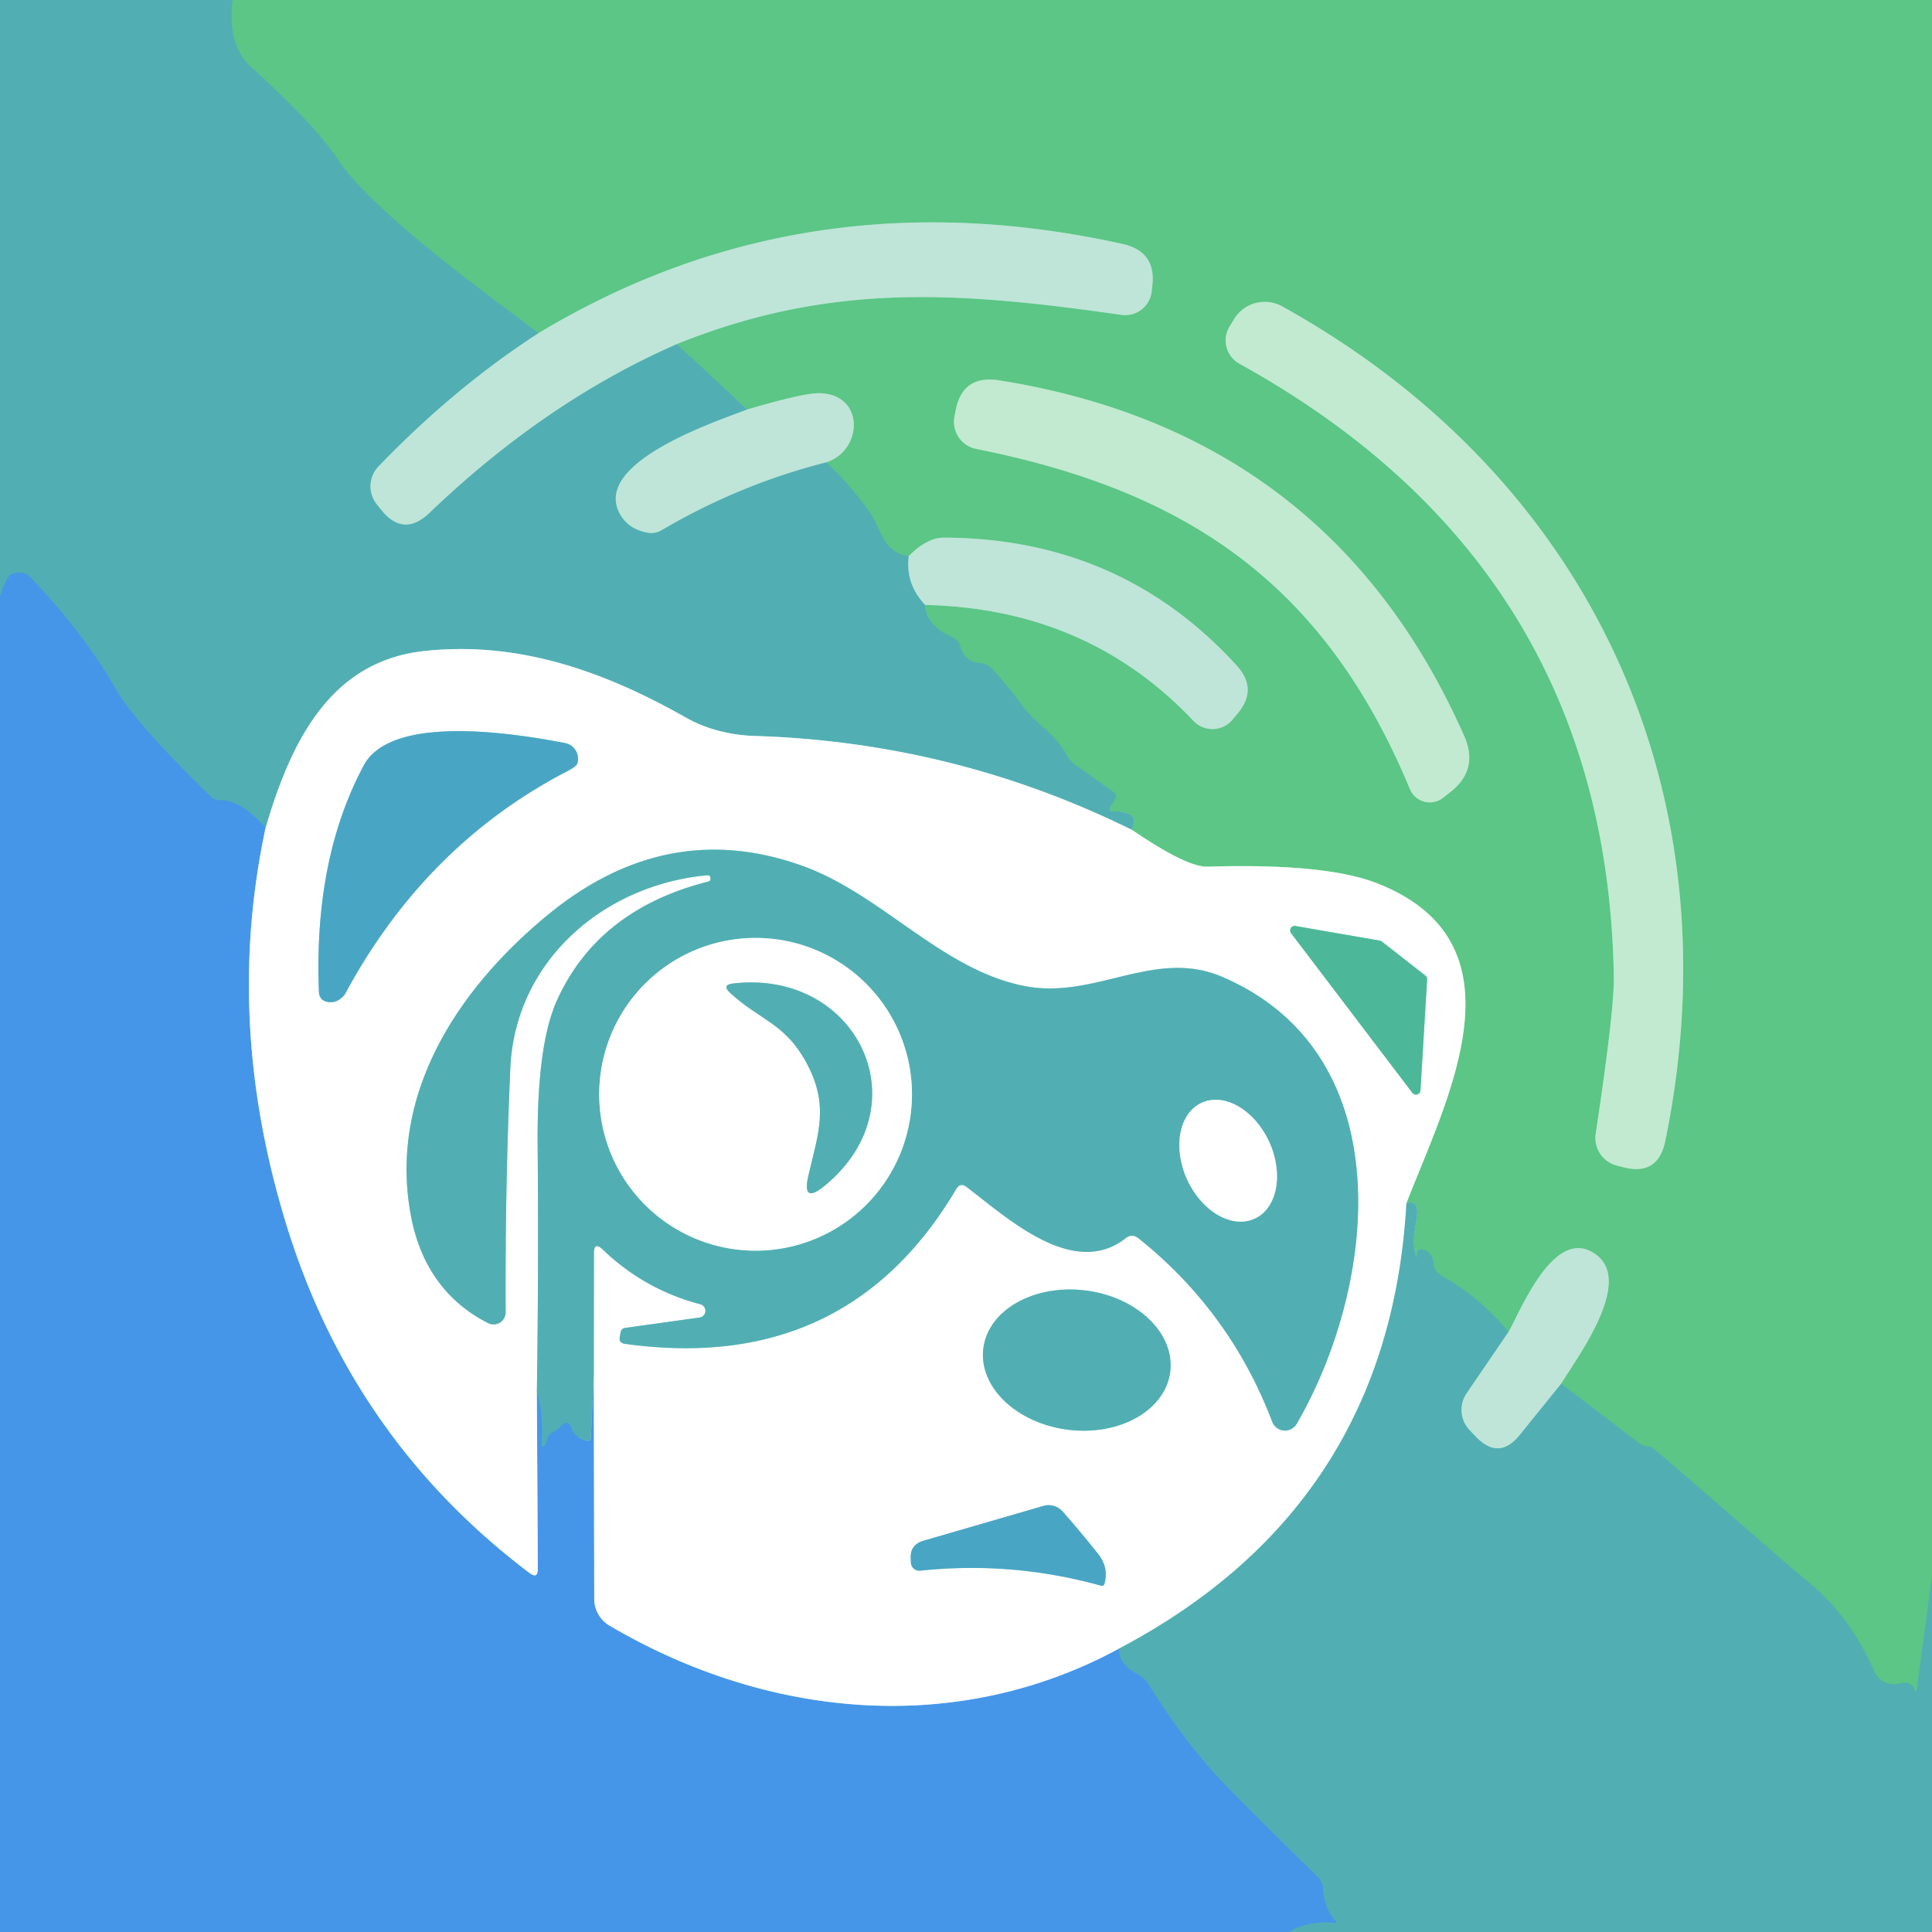 <svg viewBox="0.00 0.00 128.00 128.00" version="1.1" xmlns="http://www.w3.org/2000/svg">
<rect x="0.00" y="0.00" width="128.00" height="128.00" fill="#333333" stroke="none"/>
<g stroke-linecap="butt" fill="none" stroke-width="2.00">
<path d="M 15.41 0.00
  Q 15.07 3.01 16.60 4.40
  Q 20.87 8.27 22.36 10.52
  Q 24.24 13.35 31.26 18.73
  Q 33.44 20.40 35.70 22.06" stroke="#56bb9c"></path>
<path d="M 35.70 22.06
  Q 30.13 25.66 25.08 30.90
  A 1.90 1.90 0.0 0 0 24.95 33.39
  L 25.23 33.74
  Q 26.72 35.64 28.46 33.97
  Q 36.18 26.58 44.85 22.79" stroke="#88cac6"></path>
<path d="M 44.85 22.79
  L 49.51 27.13" stroke="#56bb9c"></path>
<path d="M 49.51 27.13
  C 47.50 27.91 39.11 30.66 41.10 34.10
  Q 41.67 35.07 42.91 35.29
  A 1.35 1.33 34.2 0 0 43.84 35.12
  Q 49.01 32.08 54.77 30.62" stroke="#88cac6"></path>
<path d="M 54.77 30.62
  Q 56.42 32.22 57.69 34.03
  C 58.38 35.01 58.47 36.59 60.21 36.84" stroke="#56bb9c"></path>
<path d="M 60.21 36.84
  Q 59.97 38.68 61.30 40.08" stroke="#88cac6"></path>
<path d="M 61.30 40.08
  Q 61.42 41.48 63.04 42.18
  Q 63.49 42.38 63.64 42.85
  Q 63.94 43.85 64.94 43.92
  Q 65.42 43.96 65.74 44.31
  Q 66.84 45.53 67.81 46.84
  C 68.66 47.99 69.88 48.56 70.65 49.98
  Q 70.88 50.42 71.28 50.70
  L 73.76 52.46
  Q 74.07 52.68 73.87 53.00
  L 73.62 53.37
  Q 73.36 53.79 73.86 53.76
  Q 74.36 53.73 74.80 53.92
  Q 75.21 54.09 75.12 54.52
  L 75.01 54.99" stroke="#56bb9c"></path>
<path d="M 75.01 54.99
  Q 63.22 49.17 50.00 48.76
  C 48.50 48.71 46.88 48.36 45.42 47.53
  C 40.03 44.48 34.33 42.44 28.05 43.14
  C 21.76 43.85 19.23 49.32 17.60 54.83" stroke="#a8d7d9"></path>
<path d="M 17.60 54.83
  Q 15.88 52.98 14.65 53.02
  Q 14.22 53.04 13.91 52.73
  Q 8.88 47.81 7.64 45.61
  Q 5.60 42.01 1.97 38.20
  A 1.20 0.93 -29.0 0 0 0.80 38.02
  Q 0.42 38.16 0.00 39.52" stroke="#4ba3ce"></path>
<path d="M 128.00 104.48
  L 126.99 111.95
  Q 126.95 112.24 126.85 111.95
  Q 126.76 111.66 126.44 111.53
  A 0.62 0.61 -41.9 0 0 126.01 111.51
  C 125.25 111.75 124.49 111.44 124.15 110.68
  Q 122.52 107.00 119.74 104.76
  C 117.78 103.16 109.54 95.84 109.32 95.84
  Q 108.89 95.85 108.54 95.58
  L 103.43 91.67" stroke="#56bb9c"></path>
<path d="M 103.43 91.67
  C 104.52 89.89 108.19 84.99 105.78 83.15
  C 103.07 81.08 100.85 86.60 99.94 88.25" stroke="#8dd6af"></path>
<path d="M 99.94 88.25
  Q 98.02 85.91 95.46 84.49
  Q 95.01 84.23 94.97 83.72
  Q 94.91 82.95 94.24 82.77
  A 0.29 0.27 18.0 0 0 93.91 82.93
  Q 93.86 83.06 93.86 83.20
  Q 93.86 83.35 93.81 83.20
  Q 93.54 82.43 93.82 80.99
  Q 94.13 79.42 93.18 79.71" stroke="#56bb9c"></path>
<path d="M 93.18 79.71
  C 95.86 72.79 101.33 62.51 91.26 58.53
  Q 87.84 57.18 79.99 57.42
  Q 78.64 57.46 75.01 54.99" stroke="#ade3c2"></path>
<path d="M 61.30 40.08
  Q 72.05 40.32 79.07 47.76
  A 1.73 1.73 0.0 0 0 81.64 47.70
  L 81.98 47.29
  Q 83.37 45.66 81.93 44.09
  Q 74.25 35.66 62.53 35.62
  Q 61.42 35.62 60.21 36.84" stroke="#8dd6af"></path>
<path d="M 54.77 30.62
  C 57.17 29.84 57.32 26.08 54.26 26.05
  Q 53.21 26.04 49.51 27.13" stroke="#8dd6af"></path>
<path d="M 44.85 22.79
  C 55.07 18.68 63.54 19.33 74.29 20.86
  A 1.77 1.76 7.6 0 0 76.30 19.33
  L 76.34 18.97
  Q 76.63 16.66 74.36 16.16
  Q 53.26 11.50 35.70 22.06" stroke="#8dd6af"></path>
<path d="M 110.33 75.59
  C 115.06 52.56 105.45 31.67 84.95 20.30
  A 2.38 2.37 30.0 0 0 81.76 21.15
  L 81.46 21.64
  A 1.77 1.76 30.1 0 0 82.12 24.10
  Q 106.49 37.58 106.92 64.74
  Q 106.95 66.95 105.72 75.11
  A 1.89 1.89 0.0 0 0 107.11 77.22
  L 107.54 77.33
  Q 109.85 77.93 110.33 75.59" stroke="#8ed8ab"></path>
<path d="M 64.67 29.74
  C 78.48 32.49 87.70 38.53 93.41 52.28
  A 1.43 1.43 0.0 0 0 95.62 52.85
  L 96.09 52.48
  Q 97.99 50.98 97.01 48.77
  Q 88.14 28.69 66.20 25.20
  Q 63.73 24.81 63.30 27.27
  L 63.23 27.64
  A 1.83 1.83 0.0 0 0 64.67 29.74" stroke="#8ed8ab"></path>
<path d="M 17.60 54.83
  Q 14.84 67.67 18.95 81.06
  Q 23.31 95.33 35.09 104.22
  Q 35.63 104.62 35.63 103.95
  L 35.57 92.18" stroke="#a2cbf4"></path>
<path d="M 35.57 92.18
  Q 36.05 93.81 35.88 95.68
  Q 35.85 95.99 36.07 95.77
  Q 36.19 95.65 36.22 95.44
  Q 36.29 95.04 36.65 94.86
  Q 36.96 94.70 37.18 94.47
  Q 37.64 93.99 37.87 94.62
  Q 38.09 95.25 38.89 95.45
  Q 39.13 95.52 39.14 95.27
  L 39.34 91.02" stroke="#4ba3ce"></path>
<path d="M 39.34 91.02
  L 39.37 105.93
  A 2.06 2.06 0.0 0 0 40.38 107.70
  C 50.57 113.70 63.11 115.19 74.15 109.22" stroke="#a2cbf4"></path>
<path d="M 74.15 109.22
  Q 74.10 110.25 75.34 110.89
  Q 75.84 111.16 76.14 111.64
  Q 78.61 115.67 81.64 118.73
  Q 84.39 121.51 87.24 124.28
  Q 87.64 124.66 87.67 125.21
  Q 87.74 126.45 88.51 127.29
  Q 88.62 127.41 88.45 127.40
  Q 86.73 127.23 85.36 128.00" stroke="#4ba3ce"></path>
<path d="M 93.18 79.71
  Q 92.06 99.77 74.15 109.22" stroke="#a8d7d9"></path>
<path d="M 39.34 91.02
  L 39.35 83.04
  Q 39.35 82.23 39.94 82.79
  Q 42.70 85.44 46.40 86.41
  A 0.45 0.45 0.0 0 1 46.35 87.29
  L 41.40 87.98
  A 0.35 0.33 -87.3 0 0 41.12 88.25
  L 41.06 88.58
  Q 40.99 88.97 41.39 89.03
  Q 56.07 91.08 63.35 78.78
  Q 63.62 78.32 64.04 78.64
  C 66.77 80.72 71.12 84.74 74.57 82.04
  Q 75.00 81.70 75.43 82.04
  Q 81.52 86.91 84.29 94.20
  A 0.90 0.90 0.0 0 0 85.91 94.33
  C 91.24 85.14 92.94 69.82 80.95 64.71
  C 76.48 62.81 72.55 66.24 67.89 65.33
  C 62.38 64.26 58.41 59.23 53.12 57.35
  Q 44.16 54.16 36.31 60.60
  C 30.34 65.50 25.70 72.52 27.23 80.57
  C 27.83 83.76 29.50 86.22 32.34 87.66
  A 0.80 0.80 0.0 0 0 33.50 86.94
  Q 33.46 78.74 33.81 70.77
  C 34.13 63.64 40.02 58.62 46.84 57.99
  Q 47.04 57.97 47.07 58.16
  L 47.07 58.17
  Q 47.10 58.37 46.91 58.41
  Q 39.61 60.26 36.89 66.30
  Q 35.56 69.27 35.62 75.90
  Q 35.69 84.06 35.57 92.18" stroke="#a8d7d9"></path>
<path d="M 22.85 65.87
  Q 28.18 55.97 37.59 51.09
  Q 38.19 50.78 38.25 50.58
  A 1.06 1.06 0.0 0 0 37.44 49.23
  C 34.12 48.59 25.94 47.27 24.10 50.71
  Q 20.78 56.92 21.13 65.72
  Q 21.16 66.28 21.71 66.38
  Q 22.32 66.49 22.80 65.94
  A 0.37 0.03 -49.7 0 0 22.85 65.87" stroke="#a4d3e2"></path>
<path d="M 91.55 62.38
  A 0.30 0.30 0.0 0 0 91.42 62.32
  L 85.83 61.35
  A 0.30 0.30 0.0 0 0 85.54 61.83
  L 93.57 72.40
  A 0.30 0.30 0.0 0 0 94.11 72.24
  L 94.55 64.90
  A 0.30 0.30 0.0 0 0 94.44 64.64
  L 91.55 62.38" stroke="#a6dccc"></path>
<path d="M 77.532 90.881
  A 6.24 4.65 7.1 0 0 71.915 85.496
  A 6.24 4.65 7.1 0 0 65.148 89.339
  A 6.24 4.65 7.1 0 0 70.765 94.724
  A 6.24 4.65 7.1 0 0 77.532 90.881" stroke="#a8d7d9"></path>
<path d="M 72.96 105.06
  A 0.17 0.17 0.0 0 0 73.17 104.94
  Q 73.47 103.86 72.76 102.96
  Q 71.52 101.40 70.40 100.14
  A 1.24 1.23 61.0 0 0 69.13 99.77
  L 61.18 102.08
  Q 60.28 102.34 60.34 103.28
  L 60.35 103.54
  A 0.56 0.56 0.0 0 0 60.97 104.06
  Q 67.09 103.42 72.96 105.06" stroke="#a4d3e2"></path>
<path d="M 60.42 72.50
  A 10.36 10.36 0.0 0 0 50.06 62.14
  A 10.36 10.36 0.0 0 0 39.70 72.50
  A 10.36 10.36 0.0 0 0 50.06 82.86
  A 10.36 10.36 0.0 0 0 60.42 72.50" stroke="#a8d7d9"></path>
<path d="M 83.12 80.74
  A 4.22 2.99 65.5 0 0 84.091 75.66
  A 4.22 2.99 65.5 0 0 79.62 73.06
  A 4.22 2.99 65.5 0 0 78.649 78.14
  A 4.22 2.99 65.5 0 0 83.12 80.74" stroke="#a8d7d9"></path>
<path d="M 53.39 70.34
  C 54.97 73.21 54.21 75.07 53.56 77.88
  Q 53.10 79.83 54.65 78.55
  C 61.17 73.17 56.73 64.19 48.56 65.16
  Q 47.81 65.25 48.36 65.77
  C 50.34 67.60 51.96 67.76 53.39 70.34" stroke="#a8d7d9"></path>
<path d="M 99.94 88.25
  L 97.17 92.31
  A 1.94 1.94 0.0 0 0 97.38 94.76
  L 97.80 95.20
  Q 99.32 96.77 100.69 95.06
  L 103.43 91.67" stroke="#88cac6"></path>
</g>
<path d="M 0.00 0.00
  L 15.41 0.00
  Q 15.07 3.01 16.60 4.40
  Q 20.87 8.27 22.36 10.52
  Q 24.24 13.35 31.26 18.73
  Q 33.44 20.40 35.70 22.06
  Q 30.13 25.66 25.08 30.90
  A 1.90 1.90 0.0 0 0 24.95 33.39
  L 25.23 33.74
  Q 26.72 35.64 28.46 33.97
  Q 36.18 26.58 44.85 22.79
  L 49.51 27.13
  C 47.50 27.91 39.11 30.66 41.10 34.10
  Q 41.67 35.07 42.91 35.29
  A 1.35 1.33 34.2 0 0 43.84 35.12
  Q 49.01 32.08 54.77 30.62
  Q 56.42 32.22 57.69 34.03
  C 58.38 35.01 58.47 36.59 60.21 36.84
  Q 59.97 38.68 61.30 40.08
  Q 61.42 41.48 63.04 42.18
  Q 63.49 42.38 63.64 42.85
  Q 63.94 43.85 64.94 43.92
  Q 65.42 43.96 65.74 44.31
  Q 66.84 45.53 67.81 46.84
  C 68.66 47.99 69.88 48.56 70.65 49.98
  Q 70.88 50.42 71.28 50.70
  L 73.76 52.46
  Q 74.07 52.68 73.87 53.00
  L 73.62 53.37
  Q 73.36 53.79 73.86 53.76
  Q 74.36 53.73 74.80 53.92
  Q 75.21 54.09 75.12 54.52
  L 75.01 54.99
  Q 63.22 49.17 50.00 48.76
  C 48.50 48.71 46.88 48.36 45.42 47.53
  C 40.03 44.48 34.33 42.44 28.05 43.14
  C 21.76 43.85 19.23 49.32 17.60 54.83
  Q 15.88 52.98 14.65 53.02
  Q 14.22 53.04 13.91 52.73
  Q 8.88 47.81 7.64 45.61
  Q 5.60 42.01 1.97 38.20
  A 1.20 0.93 -29.0 0 0 0.80 38.02
  Q 0.42 38.16 0.00 39.52
  L 0.00 0.00
  Z" fill="#51afb3"></path>
<path d="M 15.41 0.00
  L 128.00 0.00
  L 128.00 104.48
  L 126.99 111.95
  Q 126.95 112.24 126.85 111.95
  Q 126.76 111.66 126.44 111.53
  A 0.62 0.61 -41.9 0 0 126.01 111.51
  C 125.25 111.75 124.49 111.44 124.15 110.68
  Q 122.52 107.00 119.74 104.76
  C 117.78 103.16 109.54 95.84 109.32 95.84
  Q 108.89 95.85 108.54 95.58
  L 103.43 91.67
  C 104.52 89.89 108.19 84.99 105.78 83.15
  C 103.07 81.08 100.85 86.60 99.94 88.25
  Q 98.02 85.91 95.46 84.49
  Q 95.01 84.23 94.97 83.72
  Q 94.91 82.95 94.24 82.77
  A 0.29 0.27 18.0 0 0 93.91 82.93
  Q 93.86 83.06 93.86 83.20
  Q 93.86 83.35 93.81 83.20
  Q 93.54 82.43 93.82 80.99
  Q 94.13 79.42 93.18 79.71
  C 95.86 72.79 101.33 62.51 91.26 58.53
  Q 87.84 57.18 79.99 57.42
  Q 78.64 57.46 75.01 54.99
  L 75.12 54.52
  Q 75.21 54.09 74.80 53.92
  Q 74.36 53.73 73.86 53.76
  Q 73.36 53.79 73.62 53.37
  L 73.87 53.00
  Q 74.07 52.68 73.76 52.46
  L 71.28 50.70
  Q 70.88 50.42 70.65 49.98
  C 69.88 48.56 68.66 47.99 67.81 46.84
  Q 66.84 45.53 65.74 44.31
  Q 65.42 43.96 64.94 43.92
  Q 63.94 43.85 63.64 42.85
  Q 63.49 42.38 63.04 42.18
  Q 61.42 41.48 61.30 40.08
  Q 72.05 40.32 79.07 47.76
  A 1.73 1.73 0.0 0 0 81.64 47.70
  L 81.98 47.29
  Q 83.37 45.66 81.93 44.09
  Q 74.25 35.66 62.53 35.62
  Q 61.42 35.62 60.21 36.84
  C 58.47 36.59 58.38 35.01 57.69 34.03
  Q 56.42 32.22 54.77 30.62
  C 57.17 29.84 57.32 26.08 54.26 26.05
  Q 53.21 26.04 49.51 27.13
  L 44.85 22.79
  C 55.07 18.68 63.54 19.33 74.29 20.86
  A 1.77 1.76 7.6 0 0 76.30 19.33
  L 76.34 18.97
  Q 76.63 16.66 74.36 16.16
  Q 53.26 11.50 35.70 22.06
  Q 33.44 20.40 31.26 18.73
  Q 24.24 13.35 22.36 10.52
  Q 20.87 8.27 16.60 4.40
  Q 15.07 3.01 15.41 0.00
  Z
  M 110.33 75.59
  C 115.06 52.56 105.45 31.67 84.95 20.30
  A 2.38 2.37 30.0 0 0 81.76 21.15
  L 81.46 21.64
  A 1.77 1.76 30.1 0 0 82.12 24.10
  Q 106.49 37.58 106.92 64.74
  Q 106.95 66.95 105.72 75.11
  A 1.89 1.89 0.0 0 0 107.11 77.22
  L 107.54 77.33
  Q 109.85 77.93 110.33 75.59
  Z
  M 64.67 29.74
  C 78.48 32.49 87.70 38.53 93.41 52.28
  A 1.43 1.43 0.0 0 0 95.62 52.85
  L 96.09 52.48
  Q 97.99 50.98 97.01 48.77
  Q 88.14 28.69 66.20 25.20
  Q 63.73 24.81 63.30 27.27
  L 63.23 27.64
  A 1.83 1.83 0.0 0 0 64.67 29.74
  Z" fill="#5bc685"></path>
<path d="M 44.85 22.79
  Q 36.18 26.58 28.46 33.97
  Q 26.72 35.64 25.23 33.74
  L 24.95 33.39
  A 1.90 1.90 0.0 0 1 25.08 30.90
  Q 30.13 25.66 35.70 22.06
  Q 53.26 11.50 74.36 16.16
  Q 76.63 16.66 76.34 18.97
  L 76.30 19.33
  A 1.77 1.76 7.6 0 1 74.29 20.86
  C 63.54 19.33 55.07 18.68 44.85 22.79
  Z" fill="#bee5d8"></path>
<path d="M 84.95 20.30
  C 105.45 31.67 115.06 52.56 110.33 75.59
  Q 109.85 77.93 107.54 77.33
  L 107.11 77.22
  A 1.89 1.89 0.0 0 1 105.72 75.11
  Q 106.95 66.95 106.92 64.74
  Q 106.49 37.58 82.12 24.10
  A 1.77 1.76 30.1 0 1 81.46 21.64
  L 81.76 21.15
  A 2.38 2.37 30.0 0 1 84.95 20.30
  Z" fill="#c1ead0"></path>
<path d="M 93.41 52.28
  C 87.70 38.53 78.48 32.49 64.67 29.74
  A 1.83 1.83 0.0 0 1 63.23 27.64
  L 63.30 27.27
  Q 63.73 24.81 66.20 25.20
  Q 88.14 28.69 97.01 48.77
  Q 97.99 50.98 96.09 52.48
  L 95.62 52.85
  A 1.43 1.43 0.0 0 1 93.41 52.28
  Z" fill="#c1ead0"></path>
<path d="M 54.77 30.62
  Q 49.01 32.08 43.84 35.12
  A 1.35 1.33 34.2 0 1 42.91 35.29
  Q 41.67 35.07 41.10 34.10
  C 39.11 30.66 47.50 27.91 49.51 27.13
  Q 53.21 26.04 54.26 26.05
  C 57.32 26.08 57.17 29.84 54.77 30.62
  Z" fill="#bee5d8"></path>
<path d="M 61.30 40.08
  Q 59.97 38.68 60.21 36.84
  Q 61.42 35.62 62.53 35.62
  Q 74.25 35.66 81.93 44.09
  Q 83.37 45.66 81.98 47.29
  L 81.64 47.70
  A 1.73 1.73 0.0 0 1 79.07 47.76
  Q 72.05 40.32 61.30 40.08
  Z" fill="#bee5d8"></path>
<path d="M 17.60 54.83
  Q 14.84 67.67 18.95 81.06
  Q 23.31 95.33 35.09 104.22
  Q 35.63 104.62 35.63 103.95
  L 35.57 92.18
  Q 36.05 93.81 35.88 95.68
  Q 35.85 95.99 36.07 95.77
  Q 36.19 95.65 36.22 95.44
  Q 36.29 95.04 36.65 94.86
  Q 36.96 94.70 37.18 94.47
  Q 37.64 93.99 37.87 94.62
  Q 38.09 95.25 38.89 95.45
  Q 39.13 95.52 39.14 95.27
  L 39.34 91.02
  L 39.37 105.93
  A 2.06 2.06 0.0 0 0 40.38 107.70
  C 50.57 113.70 63.11 115.19 74.15 109.22
  Q 74.10 110.25 75.34 110.89
  Q 75.84 111.16 76.14 111.64
  Q 78.61 115.67 81.64 118.73
  Q 84.39 121.51 87.24 124.28
  Q 87.64 124.66 87.67 125.21
  Q 87.74 126.45 88.51 127.29
  Q 88.62 127.41 88.45 127.40
  Q 86.73 127.23 85.36 128.00
  L 0.00 128.00
  L 0.00 39.52
  Q 0.42 38.16 0.80 38.02
  A 1.20 0.93 -29.0 0 1 1.97 38.20
  Q 5.60 42.01 7.64 45.61
  Q 8.88 47.81 13.91 52.73
  Q 14.22 53.04 14.65 53.02
  Q 15.88 52.98 17.60 54.83
  Z" fill="#4596e9"></path>
<path d="M 75.01 54.99
  Q 78.64 57.46 79.99 57.42
  Q 87.84 57.18 91.26 58.53
  C 101.33 62.51 95.86 72.79 93.18 79.71
  Q 92.06 99.77 74.15 109.22
  C 63.11 115.19 50.57 113.70 40.38 107.70
  A 2.06 2.06 0.0 0 1 39.37 105.93
  L 39.34 91.02
  L 39.35 83.04
  Q 39.35 82.23 39.94 82.79
  Q 42.70 85.44 46.40 86.41
  A 0.45 0.45 0.0 0 1 46.35 87.29
  L 41.40 87.98
  A 0.35 0.33 -87.3 0 0 41.12 88.25
  L 41.06 88.58
  Q 40.99 88.97 41.39 89.03
  Q 56.07 91.08 63.35 78.78
  Q 63.62 78.32 64.04 78.64
  C 66.77 80.72 71.12 84.74 74.57 82.04
  Q 75.00 81.70 75.43 82.04
  Q 81.52 86.91 84.29 94.20
  A 0.90 0.90 0.0 0 0 85.91 94.33
  C 91.24 85.14 92.94 69.82 80.95 64.71
  C 76.48 62.81 72.55 66.24 67.89 65.33
  C 62.38 64.26 58.41 59.23 53.12 57.35
  Q 44.16 54.16 36.31 60.60
  C 30.34 65.50 25.70 72.52 27.23 80.57
  C 27.83 83.76 29.50 86.22 32.34 87.66
  A 0.80 0.80 0.0 0 0 33.50 86.94
  Q 33.46 78.74 33.81 70.77
  C 34.13 63.64 40.02 58.62 46.84 57.99
  Q 47.04 57.97 47.07 58.16
  L 47.07 58.17
  Q 47.10 58.37 46.91 58.41
  Q 39.61 60.26 36.89 66.30
  Q 35.56 69.27 35.62 75.90
  Q 35.69 84.06 35.57 92.18
  L 35.63 103.95
  Q 35.63 104.62 35.09 104.22
  Q 23.31 95.33 18.95 81.06
  Q 14.84 67.67 17.60 54.83
  C 19.23 49.32 21.76 43.85 28.05 43.14
  C 34.33 42.44 40.03 44.48 45.42 47.53
  C 46.88 48.36 48.50 48.71 50.00 48.76
  Q 63.22 49.17 75.01 54.99
  Z
  M 22.85 65.87
  Q 28.18 55.97 37.59 51.09
  Q 38.19 50.78 38.25 50.58
  A 1.06 1.06 0.0 0 0 37.44 49.23
  C 34.12 48.59 25.94 47.27 24.10 50.71
  Q 20.78 56.92 21.13 65.72
  Q 21.16 66.28 21.71 66.38
  Q 22.32 66.49 22.80 65.94
  A 0.37 0.03 -49.7 0 0 22.85 65.87
  Z
  M 91.55 62.38
  A 0.30 0.30 0.0 0 0 91.42 62.32
  L 85.83 61.35
  A 0.30 0.30 0.0 0 0 85.54 61.83
  L 93.57 72.40
  A 0.30 0.30 0.0 0 0 94.11 72.24
  L 94.55 64.90
  A 0.30 0.30 0.0 0 0 94.44 64.64
  L 91.55 62.38
  Z
  M 77.532 90.881
  A 6.24 4.65 7.1 0 0 71.915 85.496
  A 6.24 4.65 7.1 0 0 65.148 89.339
  A 6.24 4.65 7.1 0 0 70.765 94.724
  A 6.24 4.65 7.1 0 0 77.532 90.881
  Z
  M 72.96 105.06
  A 0.17 0.17 0.0 0 0 73.17 104.94
  Q 73.47 103.86 72.76 102.96
  Q 71.52 101.40 70.40 100.14
  A 1.24 1.23 61.0 0 0 69.13 99.77
  L 61.18 102.08
  Q 60.28 102.34 60.34 103.28
  L 60.35 103.54
  A 0.56 0.56 0.0 0 0 60.97 104.06
  Q 67.09 103.42 72.96 105.06
  Z" fill="#ffffff"></path>
<path d="M 22.85 65.87
  A 0.37 0.03 -49.7 0 1 22.80 65.94
  Q 22.32 66.49 21.71 66.38
  Q 21.16 66.28 21.13 65.72
  Q 20.78 56.92 24.10 50.71
  C 25.94 47.27 34.12 48.59 37.44 49.23
  A 1.06 1.06 0.0 0 1 38.25 50.58
  Q 38.19 50.78 37.59 51.09
  Q 28.18 55.97 22.85 65.87
  Z" fill="#48a6c4"></path>
<path d="M 39.34 91.02
  L 39.14 95.27
  Q 39.13 95.52 38.89 95.45
  Q 38.09 95.25 37.87 94.62
  Q 37.64 93.99 37.18 94.47
  Q 36.96 94.70 36.65 94.86
  Q 36.29 95.04 36.22 95.44
  Q 36.19 95.65 36.07 95.77
  Q 35.85 95.99 35.88 95.68
  Q 36.05 93.81 35.57 92.18
  Q 35.69 84.06 35.62 75.90
  Q 35.56 69.27 36.89 66.30
  Q 39.61 60.26 46.91 58.41
  Q 47.10 58.37 47.07 58.17
  L 47.07 58.16
  Q 47.04 57.97 46.84 57.99
  C 40.02 58.62 34.13 63.64 33.81 70.77
  Q 33.46 78.74 33.50 86.94
  A 0.80 0.80 0.0 0 1 32.34 87.66
  C 29.50 86.22 27.83 83.76 27.23 80.57
  C 25.70 72.52 30.34 65.50 36.31 60.60
  Q 44.16 54.16 53.12 57.35
  C 58.41 59.23 62.38 64.26 67.89 65.33
  C 72.55 66.24 76.48 62.81 80.95 64.71
  C 92.94 69.82 91.24 85.14 85.91 94.33
  A 0.90 0.90 0.0 0 1 84.29 94.20
  Q 81.52 86.91 75.43 82.04
  Q 75.00 81.70 74.57 82.04
  C 71.12 84.74 66.77 80.72 64.04 78.64
  Q 63.62 78.32 63.35 78.78
  Q 56.07 91.08 41.39 89.03
  Q 40.99 88.97 41.06 88.58
  L 41.12 88.25
  A 0.35 0.33 -87.3 0 1 41.40 87.98
  L 46.35 87.29
  A 0.45 0.45 0.0 0 0 46.40 86.41
  Q 42.70 85.44 39.94 82.79
  Q 39.35 82.23 39.35 83.04
  L 39.34 91.02
  Z
  M 60.42 72.50
  A 10.36 10.36 0.0 0 0 50.06 62.14
  A 10.36 10.36 0.0 0 0 39.70 72.50
  A 10.36 10.36 0.0 0 0 50.06 82.86
  A 10.36 10.36 0.0 0 0 60.42 72.50
  Z
  M 83.12 80.74
  A 4.22 2.99 65.5 0 0 84.091 75.66
  A 4.22 2.99 65.5 0 0 79.62 73.06
  A 4.22 2.99 65.5 0 0 78.649 78.14
  A 4.22 2.99 65.5 0 0 83.12 80.74
  Z" fill="#51afb3"></path>
<path d="M 91.55 62.38
  L 94.44 64.64
  A 0.30 0.30 0.0 0 1 94.55 64.90
  L 94.11 72.24
  A 0.30 0.30 0.0 0 1 93.57 72.40
  L 85.54 61.83
  A 0.30 0.30 0.0 0 1 85.83 61.35
  L 91.42 62.32
  A 0.30 0.30 0.0 0 1 91.55 62.38
  Z" fill="#4cb899"></path>
<path d="M 60.42 72.50
  A 10.36 10.36 0.0 0 1 50.06 82.86
  A 10.36 10.36 0.0 0 1 39.70 72.50
  A 10.36 10.36 0.0 0 1 50.06 62.14
  A 10.36 10.36 0.0 0 1 60.42 72.50
  Z
  M 53.39 70.34
  C 54.97 73.21 54.21 75.07 53.56 77.88
  Q 53.10 79.83 54.65 78.55
  C 61.17 73.17 56.73 64.19 48.56 65.16
  Q 47.81 65.25 48.36 65.77
  C 50.34 67.60 51.96 67.76 53.39 70.34
  Z" fill="#ffffff"></path>
<path d="M 53.39 70.34
  C 51.96 67.76 50.34 67.60 48.36 65.77
  Q 47.81 65.25 48.56 65.16
  C 56.73 64.19 61.17 73.17 54.65 78.55
  Q 53.10 79.83 53.56 77.88
  C 54.21 75.07 54.97 73.21 53.39 70.34
  Z" fill="#51afb3"></path>
<ellipse ry="2.99" rx="4.22" transform="translate(81.37,76.90) rotate(65.5)" cy="0.00" cx="0.00" fill="#ffffff"></ellipse>
<path d="M 93.18 79.71
  Q 94.13 79.42 93.82 80.99
  Q 93.54 82.43 93.81 83.20
  Q 93.86 83.35 93.86 83.20
  Q 93.86 83.06 93.91 82.93
  A 0.29 0.27 18.0 0 1 94.24 82.77
  Q 94.91 82.95 94.97 83.72
  Q 95.01 84.23 95.46 84.49
  Q 98.02 85.91 99.94 88.25
  L 97.17 92.31
  A 1.94 1.94 0.0 0 0 97.38 94.76
  L 97.80 95.20
  Q 99.32 96.77 100.69 95.06
  L 103.43 91.67
  L 108.54 95.58
  Q 108.89 95.85 109.32 95.84
  C 109.54 95.84 117.78 103.16 119.74 104.76
  Q 122.52 107.00 124.15 110.68
  C 124.49 111.44 125.25 111.75 126.01 111.51
  A 0.62 0.61 -41.9 0 1 126.44 111.53
  Q 126.76 111.66 126.85 111.95
  Q 126.95 112.24 126.99 111.95
  L 128.00 104.48
  L 128.00 128.00
  L 85.36 128.00
  Q 86.73 127.23 88.45 127.40
  Q 88.62 127.41 88.51 127.29
  Q 87.74 126.45 87.67 125.21
  Q 87.64 124.66 87.24 124.28
  Q 84.39 121.51 81.64 118.73
  Q 78.61 115.67 76.14 111.64
  Q 75.84 111.16 75.34 110.89
  Q 74.10 110.25 74.15 109.22
  Q 92.06 99.77 93.18 79.71
  Z" fill="#51afb3"></path>
<path d="M 103.43 91.67
  L 100.69 95.06
  Q 99.32 96.77 97.80 95.20
  L 97.38 94.76
  A 1.94 1.94 0.0 0 1 97.17 92.31
  L 99.94 88.25
  C 100.85 86.60 103.07 81.08 105.78 83.15
  C 108.19 84.99 104.52 89.89 103.43 91.67
  Z" fill="#bee5d8"></path>
<ellipse ry="4.65" rx="6.24" transform="translate(71.34,90.11) rotate(7.1)" cy="0.00" cx="0.00" fill="#51afb3"></ellipse>
<path d="M 72.96 105.06
  Q 67.09 103.42 60.97 104.06
  A 0.56 0.56 0.0 0 1 60.35 103.54
  L 60.34 103.28
  Q 60.28 102.34 61.18 102.08
  L 69.13 99.77
  A 1.24 1.23 61.0 0 1 70.40 100.14
  Q 71.52 101.40 72.76 102.96
  Q 73.47 103.86 73.17 104.94
  A 0.17 0.17 0.0 0 1 72.96 105.06
  Z" fill="#48a6c4"></path>
</svg>
